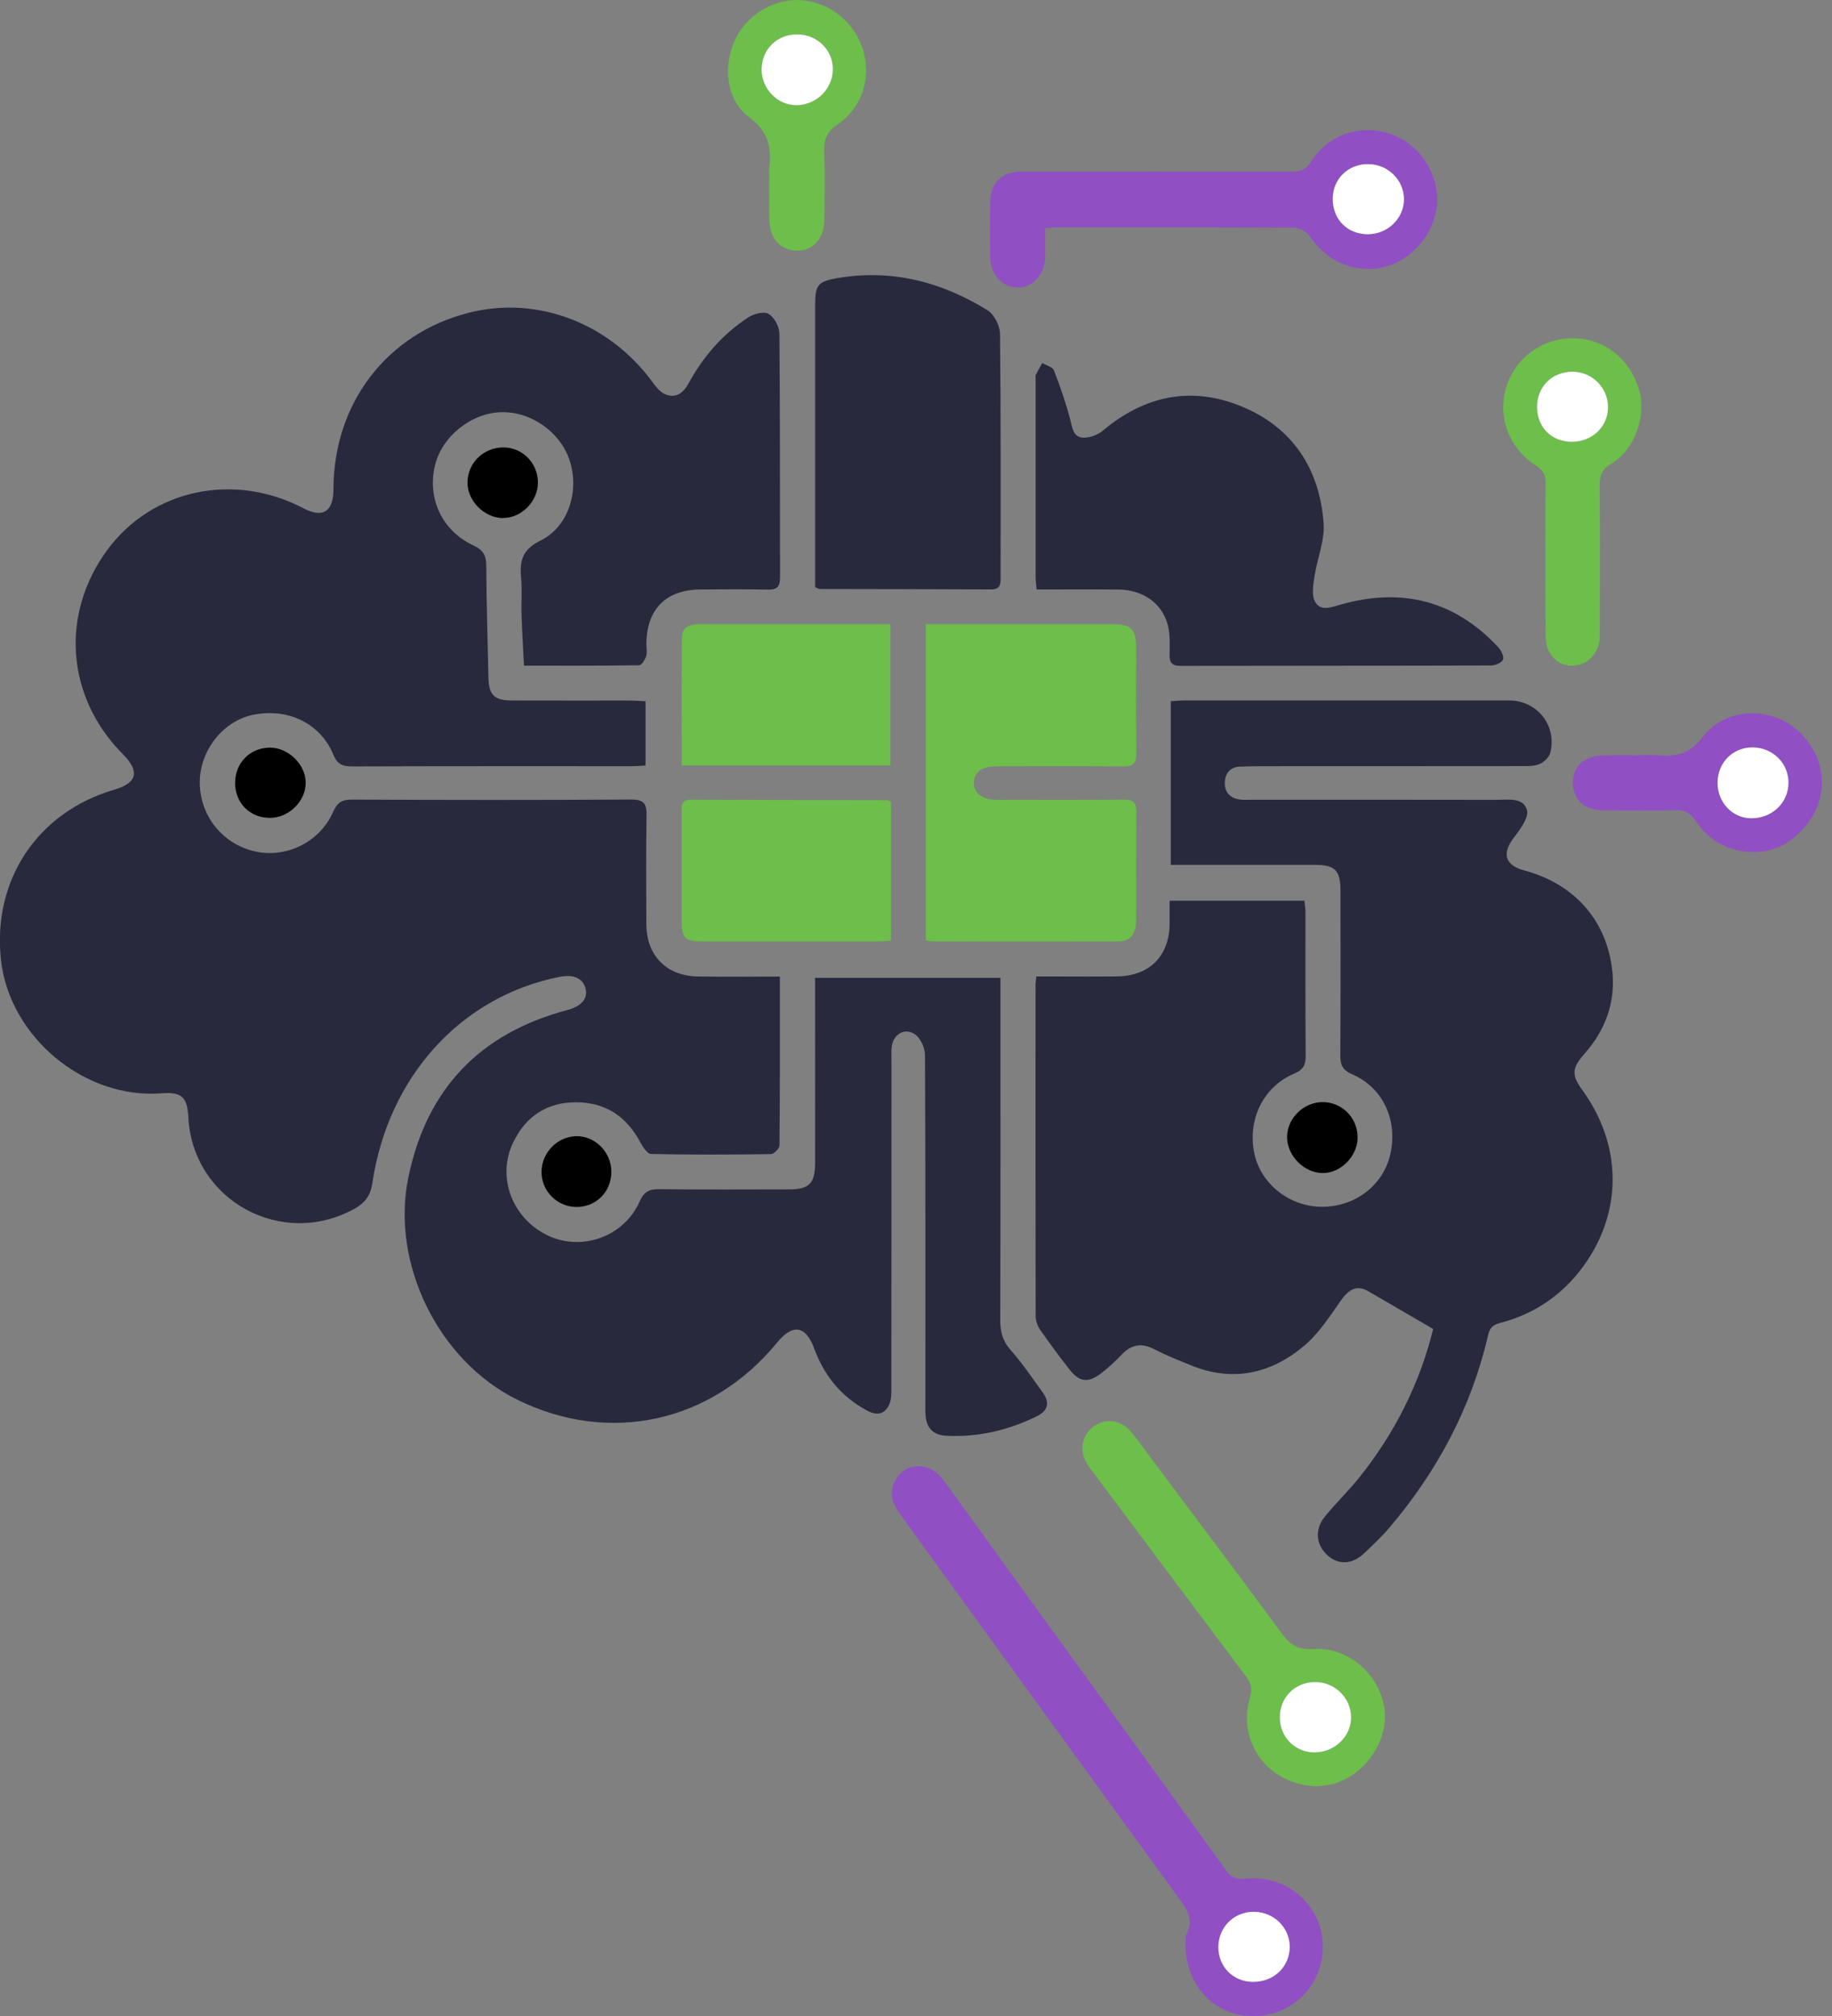 <svg xmlns="http://www.w3.org/2000/svg" width="100" height="110" viewBox="0 0 100 110" fill="none"><rect x="0" y="0" width="100" height="110" fill="#808080" stroke="none"/><g clip-path="url(#clip0_8914_3086)"><path d="M42.569 53.283C42.569 56.448 42.578 59.476 42.548 62.504C42.548 62.668 42.248 62.969 42.084 62.972C39.904 63.004 37.722 63.01 35.542 62.966C35.343 62.963 35.099 62.599 34.968 62.355C34.216 60.936 33.074 60.149 31.456 60.144C29.862 60.138 28.708 60.903 28.018 62.322C27.097 64.217 27.95 66.473 29.895 67.409C31.747 68.297 34.055 67.486 34.908 65.57C35.158 65.007 35.45 64.876 36.009 64.885C38.364 64.915 40.716 64.9 43.071 64.897C44.163 64.897 44.49 64.572 44.493 63.475C44.499 60.126 44.493 56.773 44.493 53.355H54.609V54.228C54.609 60.164 54.615 66.098 54.6 72.034C54.6 72.66 54.725 73.163 55.159 73.655C55.799 74.379 56.343 75.184 56.911 75.968C57.321 76.534 57.214 76.978 56.575 77.288C55.011 78.048 53.363 78.435 51.615 78.337C50.978 78.301 50.61 77.955 50.532 77.326C50.499 77.058 50.511 76.781 50.511 76.507C50.511 70.198 50.52 63.892 50.491 57.584C50.491 57.202 50.276 56.693 49.988 56.469C49.414 56.025 48.736 56.421 48.668 57.154C48.647 57.375 48.659 57.602 48.659 57.825C48.659 63.809 48.659 69.796 48.653 75.78C48.653 76.072 48.653 76.394 48.534 76.644C48.269 77.204 47.844 77.246 47.303 76.951C45.905 76.191 44.986 75.059 44.442 73.575C43.978 72.317 43.265 72.219 42.417 73.256C38.834 77.627 33.27 78.849 28.238 76.373C23.939 74.257 21.328 68.95 22.285 64.271C23.278 59.416 26.19 56.386 30.951 55.116C31.715 54.913 32.081 54.517 31.974 53.99C31.855 53.403 31.34 53.146 30.576 53.295C25.188 54.347 21.188 58.722 20.323 64.566C20.224 65.236 19.921 65.636 19.362 65.946C15.383 68.163 10.521 65.499 10.28 60.963C10.221 59.843 9.909 59.568 8.802 59.655C4.613 59.98 0.518 56.579 0.054 52.389C-0.428 48.032 2.037 44.319 6.233 43.089C7.494 42.719 7.646 42.093 6.7 41.143C3.619 38.04 3.274 33.529 5.85 30.018C8.288 26.695 12.766 25.742 16.567 27.735C17.616 28.287 18.199 27.92 18.202 26.707C18.202 21.993 21.131 18.181 25.619 17.058C29.312 16.131 33.211 17.603 35.584 20.804C35.786 21.075 36.018 21.394 36.309 21.513C36.874 21.745 37.287 21.465 37.579 20.932C38.373 19.469 39.443 18.235 40.835 17.323C41.138 17.123 41.691 16.977 41.95 17.126C42.257 17.302 42.539 17.818 42.545 18.187C42.584 22.634 42.566 27.077 42.578 31.523C42.578 32.006 42.42 32.179 41.935 32.17C40.698 32.146 39.458 32.155 38.218 32.164C36.345 32.179 35.289 33.254 35.283 35.144C35.283 35.367 35.334 35.606 35.268 35.808C35.206 35.999 35.025 36.297 34.894 36.3C32.818 36.33 30.742 36.321 28.601 36.321C28.554 35.343 28.497 34.434 28.468 33.526C28.447 32.855 28.506 32.179 28.444 31.514C28.355 30.581 28.527 29.973 29.508 29.494C31.019 28.752 31.625 26.814 31.111 25.175C30.62 23.605 29.032 22.461 27.385 22.49C25.738 22.52 24.129 23.802 23.745 25.387C23.308 27.196 24.12 28.96 25.857 29.771C26.404 30.027 26.541 30.334 26.544 30.894C26.552 32.906 26.621 34.914 26.66 36.926C26.677 37.915 26.957 38.216 27.941 38.222C30.097 38.231 32.253 38.222 34.409 38.225C34.674 38.225 34.938 38.249 35.236 38.264V41.768C34.953 41.783 34.712 41.807 34.471 41.807C29.392 41.807 24.31 41.801 19.231 41.819C18.696 41.819 18.413 41.709 18.187 41.16C17.471 39.441 15.672 38.604 13.774 39.012C12.172 39.358 10.926 40.934 10.905 42.648C10.884 44.486 12.142 46.069 13.944 46.462C15.639 46.832 17.453 45.944 18.175 44.316C18.401 43.81 18.645 43.625 19.204 43.628C24.284 43.652 29.366 43.658 34.445 43.625C35.173 43.619 35.304 43.878 35.292 44.525C35.256 46.486 35.274 48.45 35.28 50.411C35.286 52.136 36.366 53.251 38.099 53.28C39.553 53.307 41.011 53.286 42.563 53.286L42.569 53.283Z" fill="#28293D"></path><path d="M78.246 72.523C76.982 71.787 75.837 71.125 74.692 70.457C74.077 70.1 73.643 70.314 73.167 70.994C72.563 71.858 71.969 72.779 71.174 73.443C69.361 74.963 67.276 75.425 65.004 74.495C64.341 74.224 63.669 73.962 63.035 73.631C62.34 73.268 61.778 73.336 61.233 73.905C60.859 74.299 60.457 74.677 60.017 74.996C59.381 75.461 58.902 75.386 58.411 74.764C57.843 74.042 57.296 73.306 56.773 72.552C56.63 72.347 56.532 72.058 56.532 71.804C56.52 65.773 56.523 59.738 56.526 53.706C56.526 53.608 56.547 53.51 56.571 53.28C56.874 53.28 57.183 53.28 57.49 53.28C58.655 53.28 59.818 53.292 60.984 53.277C62.762 53.251 63.838 52.151 63.844 50.378C63.844 49.984 63.844 49.594 63.844 49.147H71.201C71.222 49.356 71.258 49.546 71.258 49.737C71.261 52.368 71.249 55 71.27 57.631C71.273 58.126 71.118 58.379 70.651 58.576C68.962 59.288 68.088 61.076 68.466 62.924C68.805 64.581 70.363 65.826 72.123 65.847C73.946 65.868 75.504 64.685 75.891 62.98C76.31 61.124 75.498 59.342 73.8 58.612C73.25 58.376 73.158 58.069 73.161 57.548C73.182 54.568 73.173 51.591 73.17 48.611C73.17 47.487 72.873 47.189 71.772 47.189C69.173 47.189 66.574 47.189 63.907 47.189V38.261C64.165 38.246 64.427 38.219 64.689 38.219C70.586 38.219 76.483 38.216 82.376 38.219C83.908 38.219 85.005 39.596 84.618 41.086C84.556 41.324 84.282 41.581 84.045 41.685C83.765 41.807 83.417 41.801 83.099 41.801C78.267 41.807 73.438 41.804 68.605 41.807C68.308 41.807 68.01 41.825 67.713 41.828C67.16 41.837 66.883 42.183 66.857 42.671C66.83 43.205 67.13 43.559 67.689 43.628C67.886 43.652 68.085 43.637 68.284 43.637C72.745 43.637 77.202 43.634 81.663 43.643C82.29 43.643 83.147 43.485 83.349 44.197C83.465 44.602 82.977 45.255 82.638 45.699C81.969 46.572 82.141 47.21 83.209 47.496C85.948 48.232 87.75 50.244 88.017 53.078C88.172 54.717 87.616 56.219 86.519 57.461C85.814 58.26 85.751 58.624 86.364 59.467C88.541 62.459 88.597 66.106 86.427 69.09C85.305 70.633 83.78 71.688 81.918 72.174C81.526 72.275 81.327 72.427 81.237 72.812C80.325 76.784 78.463 80.271 75.834 83.361C75.418 83.85 74.945 84.291 74.478 84.738C73.83 85.361 73.087 85.405 72.486 84.884C71.838 84.321 71.74 83.465 72.313 82.756C72.905 82.026 73.592 81.37 74.181 80.637C76.147 78.191 77.514 75.44 78.228 72.517L78.246 72.523Z" fill="#28293D"></path><path d="M56.584 32.161C56.56 31.869 56.531 31.675 56.531 31.485C56.531 27.885 56.531 24.282 56.531 20.682C56.531 20.607 56.507 20.521 56.536 20.461C56.647 20.238 56.774 20.023 56.893 19.806C57.11 19.937 57.452 20.017 57.527 20.205C57.866 21.069 58.169 21.954 58.41 22.854C58.529 23.298 58.556 23.829 59.082 23.876C59.442 23.909 59.906 23.742 60.191 23.504C62.487 21.573 65.059 21.042 67.813 22.193C70.566 23.343 72.035 25.593 72.249 28.546C72.318 29.494 71.898 30.474 71.753 31.446C71.684 31.905 71.583 32.471 71.782 32.831C72.083 33.377 72.666 33.133 73.186 32.986C76.508 32.048 79.401 32.757 81.78 35.314C81.941 35.487 82.113 35.832 82.042 35.99C81.965 36.166 81.614 36.312 81.379 36.312C75.729 36.33 70.079 36.321 64.429 36.333C63.959 36.333 63.837 36.145 63.843 35.713C63.849 35.171 63.879 34.605 63.742 34.092C63.418 32.894 62.377 32.182 61.047 32.167C59.587 32.152 58.127 32.164 56.587 32.164L56.584 32.161Z" fill="#28293D"></path><path d="M50.537 51.314V34.059C50.828 34.059 51.069 34.059 51.31 34.059C54.433 34.059 57.555 34.059 60.674 34.059C61.772 34.059 62.016 34.309 62.016 35.427C62.016 37.313 62.001 39.203 62.027 41.089C62.033 41.634 61.867 41.825 61.308 41.819C59.003 41.792 56.699 41.807 54.394 41.81C53.612 41.81 53.175 42.129 53.157 42.683C53.136 43.261 53.621 43.64 54.4 43.64C56.705 43.643 59.009 43.658 61.314 43.628C61.876 43.622 62.036 43.804 62.03 44.352C62.004 46.313 62.025 48.274 62.016 50.238C62.013 50.977 61.685 51.367 61.046 51.367C57.653 51.376 54.257 51.37 50.864 51.367C50.769 51.367 50.677 51.337 50.537 51.311V51.314Z" fill="#6DBE4B"></path><path d="M44.496 32.045C44.496 31.541 44.496 31.046 44.496 30.552C44.496 25.909 44.496 21.266 44.496 16.62C44.496 15.556 44.648 15.359 45.674 15.181C48.647 14.662 51.383 15.368 53.905 16.93C54.268 17.153 54.58 17.773 54.586 18.214C54.636 22.634 54.616 27.053 54.618 31.473C54.618 31.842 54.63 32.164 54.101 32.161C50.979 32.143 47.856 32.146 44.737 32.137C44.692 32.137 44.648 32.104 44.499 32.042L44.496 32.045Z" fill="#28293D"></path><path d="M64.714 106.064C64.723 105.95 64.681 105.697 64.774 105.512C65.157 104.746 64.818 104.213 64.366 103.593C59.281 96.626 54.226 89.635 49.156 82.652C48.772 82.122 48.523 81.582 48.799 80.93C49.29 79.776 50.693 79.672 51.487 80.751C52.706 82.408 53.902 84.083 55.109 85.749C59.052 91.187 63.001 96.62 66.936 102.064C67.212 102.449 67.486 102.556 67.973 102.505C70.87 102.207 72.975 104.946 71.943 107.619C71.277 109.345 69.484 110.292 67.602 109.92C65.916 109.586 64.69 107.995 64.714 106.064ZM68.381 108.138C69.526 108.15 70.4 107.318 70.4 106.222C70.4 105.167 69.523 104.314 68.431 104.314C67.349 104.314 66.501 105.164 66.504 106.245C66.504 107.315 67.31 108.126 68.381 108.138Z" fill="#904FC3"></path><path d="M57.047 12.454C57.047 13.023 57.059 13.538 57.047 14.051C57.017 14.987 56.384 15.678 55.566 15.684C54.716 15.69 54.056 14.972 54.047 14.012C54.038 13.044 54.041 12.075 54.047 11.11C54.053 9.971 54.647 9.366 55.786 9.366C60.69 9.36 65.594 9.357 70.497 9.372C70.985 9.372 71.288 9.265 71.574 8.815C72.543 7.28 74.399 6.711 76.061 7.367C77.658 7.995 78.684 9.777 78.404 11.434C78.104 13.213 76.513 14.668 74.758 14.674C73.376 14.68 72.302 14.048 71.505 12.903C71.342 12.668 70.979 12.43 70.708 12.427C66.325 12.397 61.942 12.406 57.559 12.409C57.437 12.409 57.315 12.433 57.053 12.457L57.047 12.454ZM74.672 12.781C75.752 12.778 76.638 11.917 76.635 10.871C76.635 9.813 75.758 8.958 74.678 8.955C73.572 8.952 72.739 9.777 72.748 10.868C72.757 11.986 73.56 12.784 74.672 12.781Z" fill="#904FC3"></path><path d="M37.215 41.763C37.215 39.387 37.201 37.084 37.224 34.78C37.23 34.154 37.712 34.059 38.23 34.059C40.927 34.062 43.627 34.059 46.324 34.059C47.064 34.059 47.805 34.059 48.605 34.059V41.763H37.215Z" fill="#6DBE4B"></path><path d="M48.632 43.732V51.331C48.397 51.343 48.162 51.37 47.927 51.37C44.737 51.37 41.546 51.373 38.355 51.37C37.392 51.37 37.213 51.197 37.21 50.256C37.204 48.274 37.21 46.289 37.207 44.307C37.207 43.944 37.181 43.628 37.719 43.631C41.281 43.652 44.841 43.649 48.403 43.658C48.451 43.658 48.495 43.688 48.632 43.732Z" fill="#6DBE4B"></path><path d="M71.931 97.469C69.231 97.418 67.506 95.07 68.229 92.611C68.368 92.14 68.294 91.845 68.014 91.473C65.255 87.81 62.513 84.136 59.766 80.464C59.617 80.265 59.459 80.071 59.331 79.862C58.906 79.165 59.046 78.337 59.655 77.863C60.277 77.38 61.11 77.431 61.666 78.048C62.079 78.507 62.427 79.025 62.799 79.52C65.189 82.714 67.595 85.9 69.956 89.115C70.423 89.75 70.86 90.03 71.702 89.974C73.575 89.846 75.288 91.348 75.565 93.186C75.826 94.93 74.545 96.849 72.775 97.335C72.445 97.424 72.094 97.442 71.931 97.466V97.469ZM71.785 95.618C72.862 95.606 73.754 94.739 73.751 93.708C73.748 92.65 72.871 91.786 71.797 91.783C70.697 91.78 69.861 92.602 69.858 93.699C69.852 94.793 70.697 95.633 71.785 95.621V95.618Z" fill="#6DBE4B"></path><path d="M84.358 30.486C84.358 29.121 84.343 27.756 84.367 26.389C84.373 25.953 84.269 25.676 83.868 25.423C82.369 24.473 81.735 22.777 82.205 21.168C82.681 19.546 84.177 18.441 85.881 18.456C87.564 18.468 88.976 19.576 89.47 21.272C89.886 22.693 89.229 24.553 87.944 25.307C87.43 25.611 87.314 25.948 87.317 26.493C87.341 29.25 87.332 32.003 87.323 34.76C87.323 35.454 86.832 36.113 86.217 36.267C85.542 36.434 84.971 36.22 84.605 35.639C84.444 35.385 84.373 35.037 84.37 34.73C84.346 33.314 84.358 31.899 84.358 30.483V30.486ZM85.797 24.106C86.907 24.106 87.766 23.292 87.775 22.232C87.784 21.168 86.915 20.288 85.848 20.282C84.736 20.276 83.912 21.081 83.9 22.181C83.888 23.304 84.679 24.106 85.797 24.106Z" fill="#6DBE4B"></path><path d="M41.993 9.873C41.993 9.626 41.973 9.375 41.996 9.128C42.106 8.034 41.946 7.173 40.914 6.413C39.665 5.492 39.454 3.731 40.078 2.274C40.673 0.885 42.139 -0.056 43.614 0.003C45.151 0.063 46.534 1.085 47.049 2.539C47.611 4.128 47.12 5.832 45.705 6.801C45.131 7.194 44.967 7.62 44.991 8.273C45.035 9.513 45.012 10.752 45 11.992C44.991 13.002 44.384 13.682 43.525 13.682C42.636 13.682 42.035 13.05 41.996 12.028C41.97 11.309 41.99 10.588 41.99 9.87L41.993 9.873ZM43.519 1.875C42.407 1.869 41.583 2.676 41.571 3.782C41.559 4.852 42.454 5.758 43.501 5.737C44.572 5.713 45.443 4.852 45.461 3.797C45.479 2.736 44.613 1.881 43.519 1.872V1.875Z" fill="#6DBE4B"></path><path d="M89.564 41.211C89.885 41.211 90.209 41.187 90.531 41.214C91.521 41.3 92.252 41.122 92.96 40.195C94.266 38.493 96.909 38.538 98.357 40.076C99.978 41.795 99.776 44.206 97.882 45.741C96.297 47.025 93.766 46.626 92.6 44.841C92.282 44.355 91.97 44.188 91.417 44.206C90.129 44.245 88.841 44.224 87.551 44.218C86.513 44.212 85.877 43.658 85.856 42.755C85.835 41.816 86.475 41.232 87.557 41.214C88.226 41.205 88.895 41.214 89.564 41.214V41.211ZM97.623 42.734C97.641 41.667 96.79 40.806 95.699 40.782C94.614 40.758 93.766 41.59 93.754 42.689C93.742 43.765 94.551 44.635 95.574 44.647C96.71 44.662 97.608 43.825 97.623 42.734Z" fill="#904FC3"></path><path d="M27.454 28.266C26.437 28.266 25.506 27.324 25.518 26.314C25.53 25.25 26.404 24.407 27.489 24.413C28.518 24.419 29.351 25.262 29.363 26.308C29.375 27.345 28.477 28.266 27.456 28.263L27.454 28.266Z" fill="black"></path><path d="M74.107 62.057C74.107 63.058 73.224 63.982 72.248 64.006C71.208 64.03 70.241 63.067 70.256 62.018C70.271 61.011 71.154 60.147 72.177 60.135C73.242 60.123 74.107 60.987 74.104 62.057H74.107Z" fill="black"></path><path d="M12.835 42.71C12.838 41.611 13.662 40.785 14.753 40.794C15.743 40.803 16.665 41.7 16.686 42.68C16.71 43.694 15.782 44.62 14.744 44.626C13.641 44.632 12.829 43.816 12.832 42.707L12.835 42.71Z" fill="black"></path><path d="M33.371 63.938C33.371 65.028 32.542 65.863 31.459 65.857C30.398 65.851 29.532 64.963 29.559 63.905C29.586 62.871 30.436 62.015 31.453 61.995C32.488 61.974 33.371 62.868 33.371 63.938Z" fill="black"></path><path d="M68.38 108.138C67.313 108.126 66.507 107.315 66.504 106.246C66.504 105.164 67.348 104.314 68.431 104.314C69.519 104.314 70.397 105.167 70.399 106.222C70.399 107.321 69.525 108.15 68.38 108.138Z" fill="white"></path><path d="M74.672 12.781C73.56 12.784 72.754 11.986 72.748 10.868C72.739 9.778 73.575 8.952 74.678 8.955C75.757 8.958 76.632 9.816 76.635 10.871C76.635 11.914 75.751 12.775 74.672 12.781Z" fill="white"></path><path d="M71.784 95.619C70.696 95.63 69.852 94.79 69.858 93.697C69.863 92.6 70.696 91.777 71.796 91.78C72.87 91.783 73.747 92.647 73.75 93.705C73.753 94.737 72.861 95.604 71.784 95.616V95.619Z" fill="white"></path><path d="M85.798 24.106C84.68 24.106 83.891 23.304 83.9 22.181C83.909 21.081 84.736 20.276 85.848 20.282C86.916 20.288 87.784 21.167 87.775 22.231C87.766 23.292 86.907 24.106 85.798 24.106Z" fill="white"></path><path d="M43.52 1.875C44.614 1.88 45.48 2.739 45.462 3.8C45.444 4.855 44.573 5.716 43.502 5.74C42.459 5.763 41.563 4.855 41.572 3.785C41.584 2.679 42.411 1.869 43.52 1.877V1.875Z" fill="white"></path><path d="M97.623 42.734C97.605 43.825 96.71 44.662 95.574 44.647C94.551 44.636 93.742 43.765 93.754 42.69C93.766 41.59 94.613 40.758 95.699 40.782C96.79 40.806 97.641 41.667 97.623 42.734Z" fill="white"></path></g><defs><clipPath id="clip0_8914_3086"><rect width="99.452" height="110" fill="white"></rect></clipPath></defs></svg>